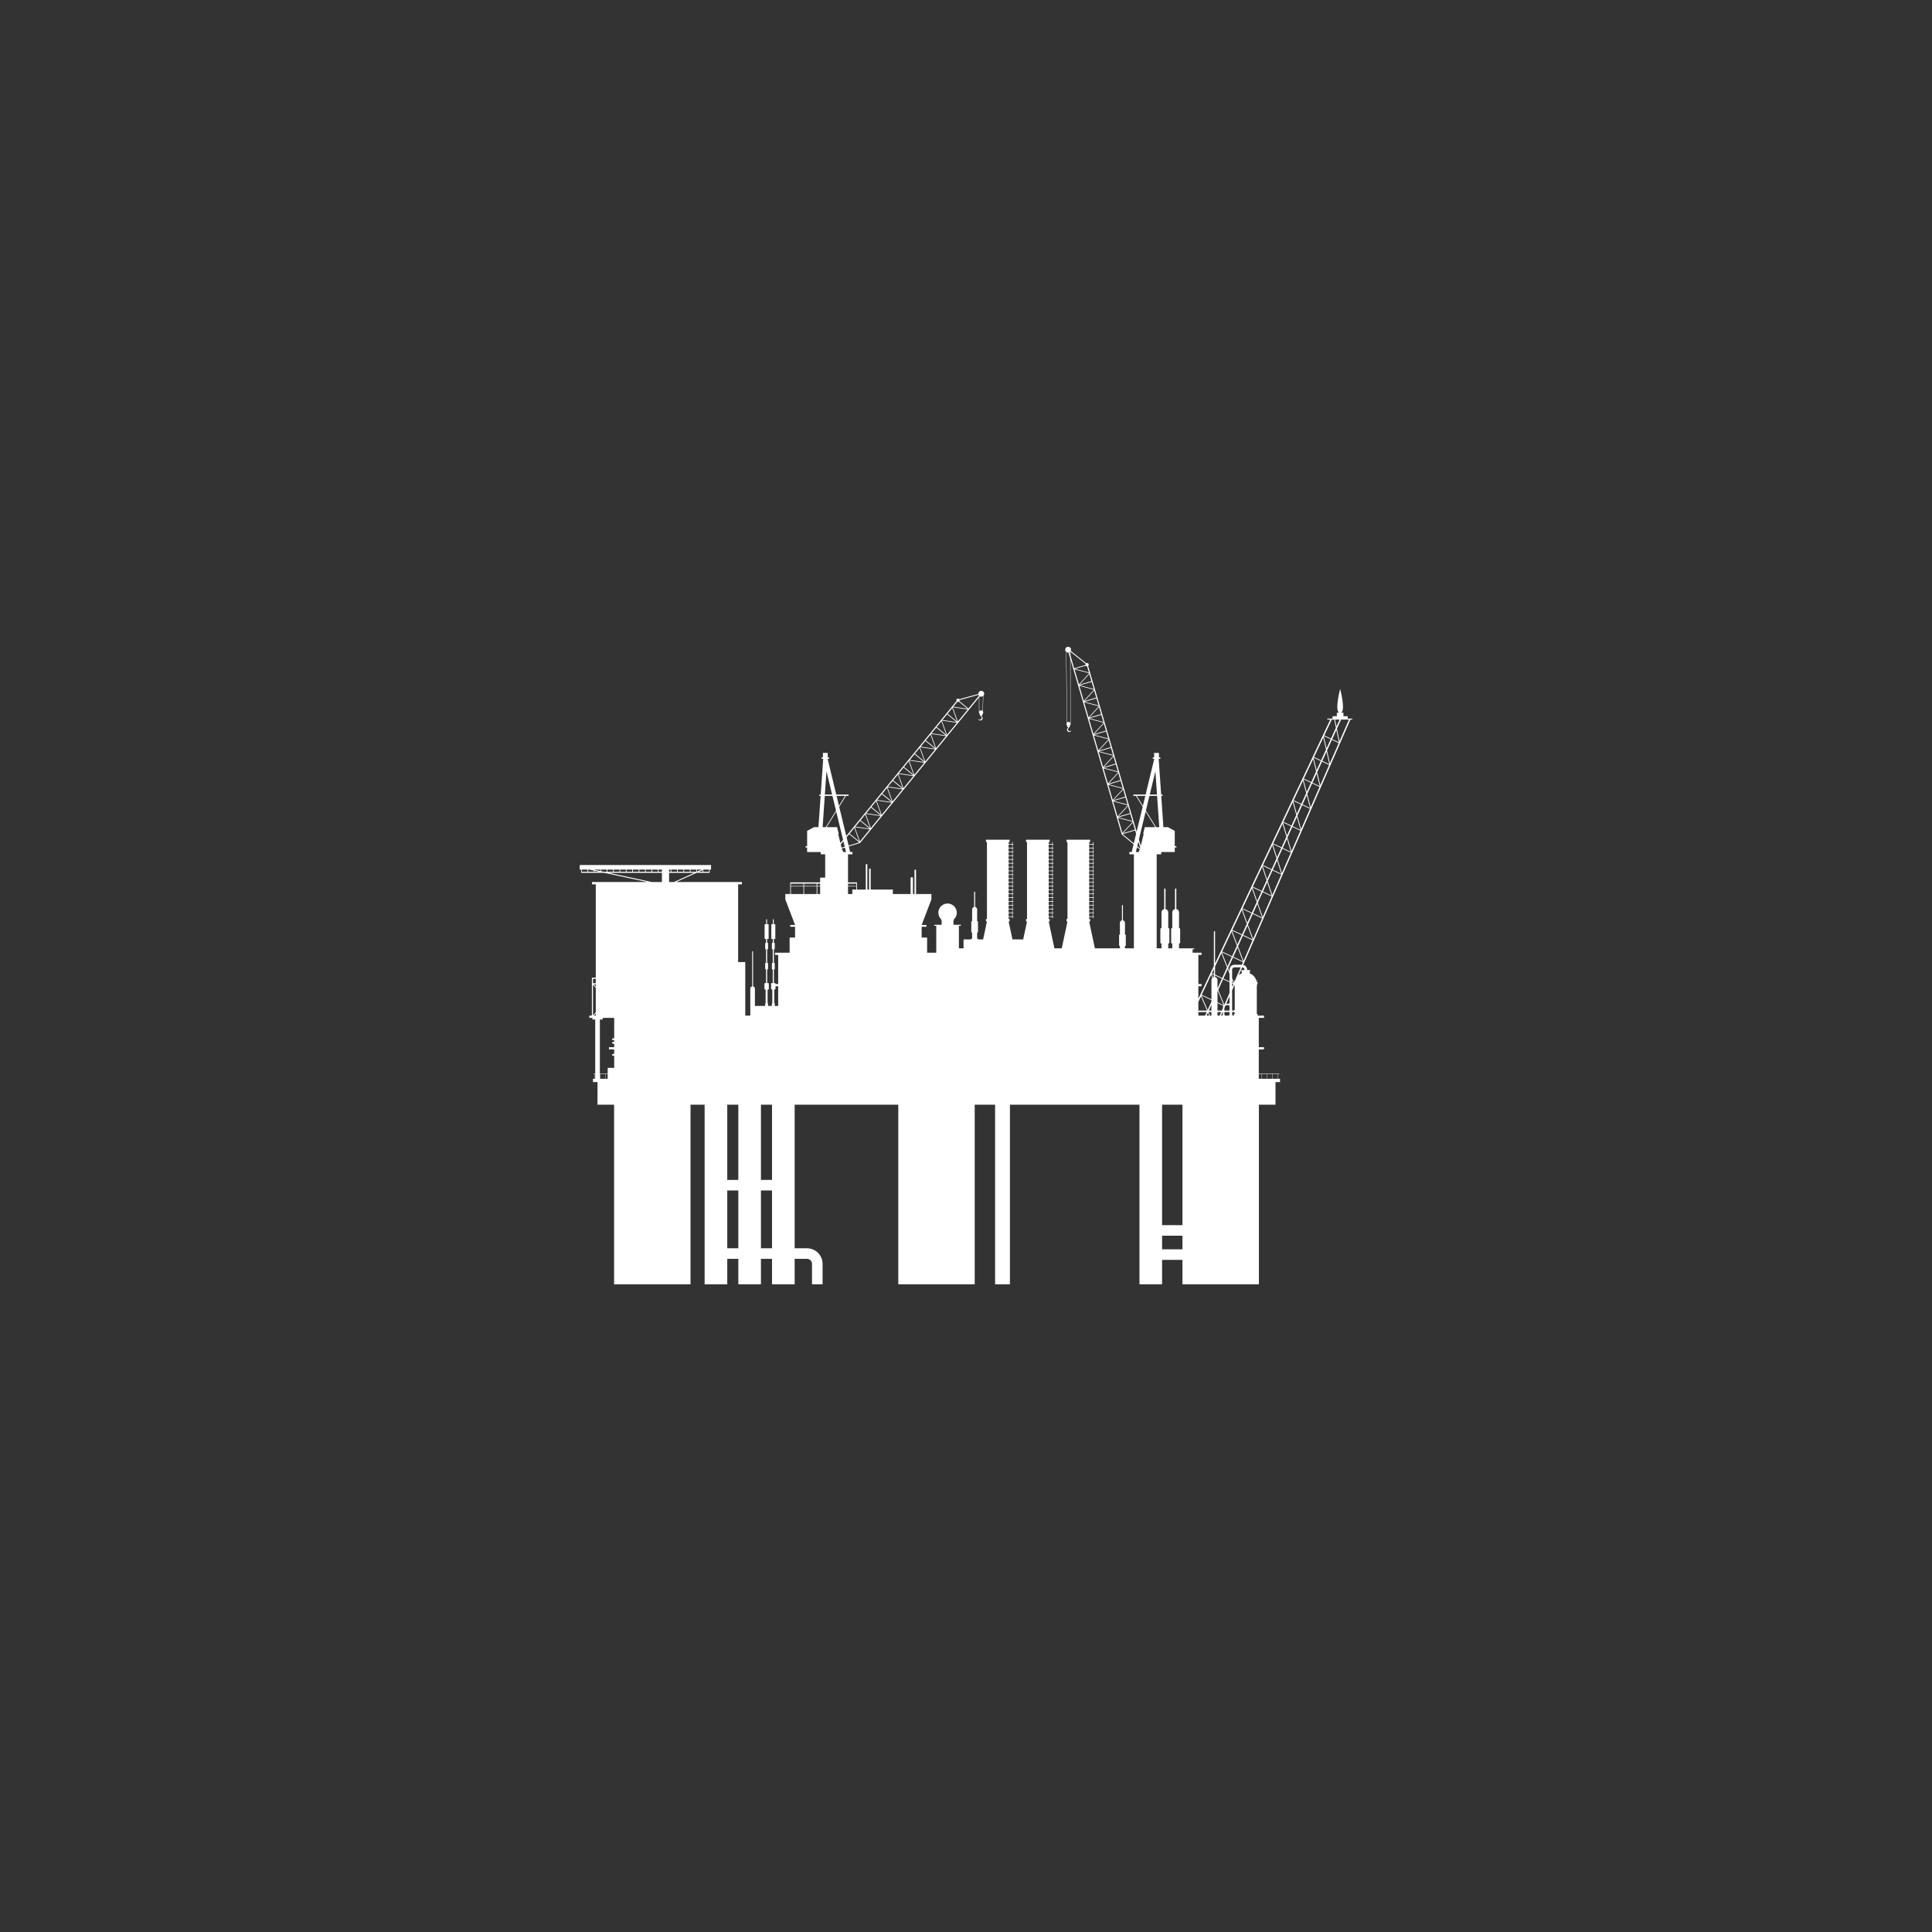 <svg xmlns="http://www.w3.org/2000/svg" xmlns:xlink="http://www.w3.org/1999/xlink" width="500" viewBox="0 0 375 375" height="500" preserveAspectRatio="xMidYMid meet"><rect x="0" y="0" width="375" height="375" fill="#333333" stroke="none"/><defs><clipPath id="3251aad595"><path d="M 112.523 125.531 L 262.477 125.531 L 262.477 249.281 L 112.523 249.281 Z M 112.523 125.531 " clip-rule="nonzero"></path></clipPath></defs><g clip-path="url(#3251aad595)"><path fill="#ffffff" d="M 259.996 143.863 L 259.5 141.453 L 260.309 139.668 L 261.832 139.668 Z M 241.109 187.762 C 241.355 187.762 241.555 187.961 241.555 188.207 L 241.555 188.293 L 240.949 188.293 L 240.949 188.508 L 241.023 188.508 L 241.023 188.926 C 240.812 189.008 240.617 189.129 240.445 189.27 L 241.105 187.762 Z M 244.004 190.359 L 244.004 190.633 L 243.914 190.633 C 243.902 190.539 243.887 190.449 243.863 190.359 Z M 239.66 191.418 L 239.66 196.035 L 239.555 196.035 L 239.555 196.148 L 239.152 196.148 L 239.152 192.23 L 239.586 191.234 L 239.586 191.277 L 239.66 191.277 Z M 239.238 197.133 L 239.238 197.004 L 239.152 197.004 L 239.152 196.438 L 239.555 196.438 L 239.555 196.523 L 239.66 196.523 L 239.66 196.812 L 239.504 196.812 L 239.504 197.133 Z M 244.812 208.457 L 244.812 209.395 L 244.332 209.395 L 244.332 208.457 Z M 248.047 209.395 L 247.023 209.395 L 247.023 208.457 L 248.047 208.457 Z M 245.891 209.395 L 244.867 209.395 L 244.867 208.457 L 245.891 208.457 Z M 245.945 209.395 L 245.945 208.457 L 246.969 208.457 L 246.969 209.395 Z M 225.559 242.488 L 225.559 239.852 L 229.512 239.852 L 229.512 242.488 Z M 229.512 214.422 L 229.512 237.801 L 225.559 237.801 L 225.559 214.422 Z M 149.848 219.434 L 149.848 229.016 L 147.699 229.016 L 147.699 214.422 L 149.848 214.422 Z M 147.699 242.293 L 147.699 231.066 L 149.848 231.066 L 149.848 242.293 Z M 141.16 242.293 L 141.16 231.066 L 143.309 231.066 L 143.309 242.293 Z M 143.309 214.422 L 143.309 229.016 L 141.16 229.016 L 141.16 214.422 Z M 115.422 208.457 L 115.531 208.457 L 115.531 209.395 L 115.422 209.395 Z M 116.434 198.719 L 116.434 197.891 L 116.977 197.891 L 116.977 197.566 L 119.215 197.566 L 119.215 201.539 L 118.984 201.539 C 118.887 201.539 118.805 201.621 118.805 201.723 C 118.805 201.82 118.887 201.902 118.984 201.902 L 119.215 201.902 L 119.215 202.227 L 118.984 202.227 C 118.887 202.227 118.805 202.309 118.805 202.406 C 118.805 202.508 118.887 202.586 118.984 202.586 L 119.215 202.586 L 119.215 203.262 L 118.203 203.262 L 118.203 203.695 L 119.215 203.695 L 119.215 204.562 L 118.984 204.562 C 118.887 204.562 118.805 204.645 118.805 204.742 C 118.805 204.844 118.887 204.922 118.984 204.922 L 119.215 204.922 L 119.215 207.273 L 117.949 207.273 L 117.949 208.375 L 116.434 208.375 Z M 115.098 189.988 L 115.641 189.988 L 115.641 190.836 L 115.098 190.836 Z M 150.523 191.953 L 150.523 191.434 L 151.043 191.434 L 151.043 195.254 L 150.379 195.254 L 150.379 194.828 C 150.379 194.777 150.34 194.738 150.293 194.723 L 150.293 192.07 L 150.406 192.07 C 150.473 192.07 150.523 192.02 150.523 191.953 Z M 153.512 172.055 L 155.949 172.055 L 155.949 173.531 L 153.512 173.531 Z M 153.512 171.516 L 155.949 171.516 L 155.949 171.965 L 153.512 171.965 Z M 159.188 171.965 L 158.641 171.965 L 158.641 171.516 L 159.188 171.516 Z M 163.574 165.043 L 163.469 165.043 L 163.387 164.703 L 164.004 164.516 L 164.211 165.379 L 163.656 165.379 Z M 160.082 154.59 L 160.09 154.484 L 161.574 154.484 L 161.59 154.547 L 162.266 157.344 L 160.293 160.547 L 159.668 160.547 Z M 160.418 149.707 L 161.512 154.223 L 160.105 154.223 Z M 162.844 156.41 L 162.402 154.578 L 162.379 154.484 L 164.031 154.484 Z M 163.641 163.023 L 163.129 163.652 L 162.691 161.867 L 162.801 161.867 L 162.477 160.547 L 160.453 160.547 L 162.312 157.531 Z M 163.191 163.91 L 163.703 163.281 L 163.965 164.348 L 163.344 164.535 Z M 164.824 161.91 L 166.766 163.496 L 166.777 163.508 L 164.715 164.125 L 164.324 162.523 Z M 189.938 134.863 C 189.953 134.902 189.98 134.934 190.004 134.969 L 190.004 135.055 L 187.98 137.527 L 186.227 136.09 C 186.266 136.023 186.281 135.957 186.266 135.879 Z M 190.086 138.082 L 190.07 135.309 L 190.195 135.156 C 190.391 135.262 190.629 135.246 190.809 135.105 L 190.691 137.973 C 190.625 137.918 190.539 137.875 190.445 137.875 C 190.289 137.871 190.16 137.957 190.086 138.082 Z M 168.789 160.84 L 166.027 160.438 L 166.938 159.324 Z M 168.883 160.727 L 167.031 159.211 L 167.938 158.098 Z M 170.902 158.254 L 168.141 157.852 L 169.047 156.742 Z M 170.996 158.137 L 169.145 156.625 L 170.051 155.512 Z M 173.016 155.668 L 170.254 155.266 L 171.16 154.156 Z M 173.109 155.555 L 171.258 154.039 L 172.164 152.93 Z M 175.125 153.082 L 172.363 152.68 L 173.273 151.57 Z M 175.219 152.969 L 173.367 151.453 L 174.277 150.344 Z M 177.238 150.5 L 174.477 150.094 L 175.387 148.984 Z M 177.332 150.383 L 175.48 148.867 L 176.387 147.758 Z M 179.352 147.914 L 176.59 147.512 L 177.5 146.398 Z M 179.445 147.797 L 177.594 146.281 L 178.5 145.172 Z M 181.465 145.328 L 178.703 144.926 L 179.609 143.812 Z M 181.559 145.211 L 179.703 143.699 L 180.613 142.586 Z M 183.578 142.742 L 180.816 142.34 L 181.723 141.227 Z M 183.672 142.625 L 181.816 141.113 L 182.727 140 Z M 185.688 140.156 L 182.926 139.754 L 183.836 138.645 Z M 185.781 140.043 L 183.93 138.527 L 184.836 137.418 Z M 186.125 136.203 L 187.801 137.57 L 185.039 137.168 L 185.82 136.215 C 185.922 136.262 186.027 136.262 186.125 136.203 Z M 184.945 137.285 L 187.836 137.707 L 185.922 140.047 L 184.93 137.301 Z M 182.832 139.867 L 185.723 140.293 L 183.809 142.633 L 182.82 139.887 Z M 180.723 142.453 L 183.609 142.875 L 181.695 145.219 L 180.707 142.473 Z M 178.609 145.039 L 181.5 145.461 L 179.586 147.805 L 178.594 145.055 Z M 176.496 147.625 L 179.387 148.047 L 177.473 150.391 L 176.484 147.645 Z M 174.383 150.211 L 177.273 150.633 L 175.359 152.977 L 174.371 150.227 Z M 172.27 152.797 L 175.16 153.219 L 173.246 155.562 L 172.258 152.812 Z M 170.16 155.383 L 173.051 155.805 L 171.137 158.145 L 170.145 155.398 Z M 168.047 157.965 L 170.938 158.391 L 169.023 160.734 L 168.035 157.984 Z M 166.773 163.309 L 164.918 161.797 L 165.824 160.684 Z M 166.91 163.316 L 165.922 160.57 L 165.934 160.555 L 168.824 160.977 Z M 166.207 171.516 L 166.207 171.965 L 164.598 171.965 L 164.598 171.516 Z M 166.207 172.66 L 165.434 172.66 L 165.434 173.531 L 164.598 173.531 L 164.598 172.055 L 166.207 172.055 Z M 196.469 163.926 L 196.469 164.543 L 195.773 164.543 L 195.773 163.926 Z M 196.469 165.285 L 195.773 165.285 L 195.773 164.664 L 196.469 164.664 Z M 196.469 166.023 L 195.773 166.023 L 195.773 165.402 L 196.469 165.402 Z M 196.469 166.762 L 195.773 166.762 L 195.773 166.145 L 196.469 166.145 Z M 196.469 167.504 L 195.773 167.504 L 195.773 166.887 L 196.469 166.887 Z M 196.469 168.242 L 195.773 168.242 L 195.773 167.625 L 196.469 167.625 Z M 196.469 168.98 L 195.773 168.98 L 195.773 168.363 L 196.469 168.363 Z M 196.469 169.723 L 195.773 169.723 L 195.773 169.102 L 196.469 169.102 Z M 196.469 170.461 L 195.773 170.461 L 195.773 169.844 L 196.469 169.844 Z M 196.469 171.199 L 195.773 171.199 L 195.773 170.582 L 196.469 170.582 Z M 196.469 171.941 L 195.773 171.941 L 195.773 171.324 L 196.469 171.324 Z M 196.469 172.68 L 195.773 172.68 L 195.773 172.062 L 196.469 172.062 Z M 196.469 173.422 L 195.773 173.422 L 195.773 172.801 L 196.469 172.801 Z M 196.469 174.16 L 195.773 174.16 L 195.773 173.543 L 196.469 173.543 Z M 196.469 174.898 L 195.773 174.898 L 195.773 174.281 L 196.469 174.281 Z M 196.469 175.641 L 195.773 175.641 L 195.773 175.02 L 196.469 175.02 Z M 196.469 176.379 L 195.773 176.379 L 195.773 175.762 L 196.469 175.762 Z M 196.469 177.121 L 195.773 177.121 L 195.773 176.5 L 196.469 176.5 Z M 196.469 177.859 L 195.773 177.859 L 195.773 177.238 L 196.469 177.238 Z M 204.246 163.926 L 204.246 164.543 L 203.551 164.543 L 203.551 163.926 Z M 204.246 165.285 L 203.551 165.285 L 203.551 164.664 L 204.246 164.664 Z M 204.246 166.023 L 203.551 166.023 L 203.551 165.402 L 204.246 165.402 Z M 204.246 166.762 L 203.551 166.762 L 203.551 166.145 L 204.246 166.145 Z M 204.246 167.504 L 203.551 167.504 L 203.551 166.887 L 204.246 166.887 Z M 204.246 168.242 L 203.551 168.242 L 203.551 167.625 L 204.246 167.625 Z M 204.246 168.98 L 203.551 168.98 L 203.551 168.363 L 204.246 168.363 Z M 204.246 169.723 L 203.551 169.723 L 203.551 169.102 L 204.246 169.102 Z M 204.246 170.461 L 203.551 170.461 L 203.551 169.844 L 204.246 169.844 Z M 204.246 171.199 L 203.551 171.199 L 203.551 170.582 L 204.246 170.582 Z M 204.246 171.941 L 203.551 171.941 L 203.551 171.324 L 204.246 171.324 Z M 204.246 172.68 L 203.551 172.68 L 203.551 172.062 L 204.246 172.062 Z M 204.246 173.422 L 203.551 173.422 L 203.551 172.801 L 204.246 172.801 Z M 204.246 174.16 L 203.551 174.16 L 203.551 173.543 L 204.246 173.543 Z M 204.246 174.898 L 203.551 174.898 L 203.551 174.281 L 204.246 174.281 Z M 204.246 175.641 L 203.551 175.641 L 203.551 175.02 L 204.246 175.02 Z M 204.246 176.379 L 203.551 176.379 L 203.551 175.762 L 204.246 175.762 Z M 204.246 177.121 L 203.551 177.121 L 203.551 176.5 L 204.246 176.5 Z M 204.246 177.859 L 203.551 177.859 L 203.551 177.238 L 204.246 177.238 Z M 212.098 163.926 L 212.098 164.543 L 211.406 164.543 L 211.406 163.926 Z M 212.098 165.285 L 211.406 165.285 L 211.406 164.664 L 212.098 164.664 Z M 212.098 166.023 L 211.406 166.023 L 211.406 165.402 L 212.098 165.402 Z M 212.098 166.762 L 211.406 166.762 L 211.406 166.145 L 212.098 166.145 Z M 212.098 167.504 L 211.406 167.504 L 211.406 166.887 L 212.098 166.887 Z M 212.098 168.242 L 211.406 168.242 L 211.406 167.625 L 212.098 167.625 Z M 212.098 168.98 L 211.406 168.98 L 211.406 168.363 L 212.098 168.363 Z M 212.098 169.723 L 211.406 169.723 L 211.406 169.102 L 212.098 169.102 Z M 212.098 170.461 L 211.406 170.461 L 211.406 169.844 L 212.098 169.844 Z M 212.098 171.199 L 211.406 171.199 L 211.406 170.582 L 212.098 170.582 Z M 212.098 171.941 L 211.406 171.941 L 211.406 171.324 L 212.098 171.324 Z M 212.098 172.68 L 211.406 172.68 L 211.406 172.062 L 212.098 172.062 Z M 212.098 173.422 L 211.406 173.422 L 211.406 172.801 L 212.098 172.801 Z M 212.098 174.16 L 211.406 174.16 L 211.406 173.543 L 212.098 173.543 Z M 212.098 174.898 L 211.406 174.898 L 211.406 174.281 L 212.098 174.281 Z M 212.098 175.641 L 211.406 175.641 L 211.406 175.02 L 212.098 175.02 Z M 212.098 176.379 L 211.406 176.379 L 211.406 175.762 L 212.098 175.762 Z M 212.098 177.121 L 211.406 177.121 L 211.406 176.5 L 212.098 176.5 Z M 212.098 177.859 L 211.406 177.859 L 211.406 177.238 L 212.098 177.238 Z M 220.699 164.43 L 221.25 164.891 L 221.215 165.043 L 221.105 165.043 L 221.023 165.379 L 220.469 165.379 Z M 220.961 163.352 L 221.324 164.59 L 221.297 164.699 L 220.746 164.242 Z M 222.367 157.531 L 224.23 160.547 L 222.203 160.547 L 221.883 161.867 L 221.988 161.867 L 221.93 162.113 L 221.426 164.176 L 221.062 162.934 Z M 220.648 154.484 L 222.301 154.484 L 222.289 154.539 L 221.836 156.41 Z M 224.262 149.707 L 224.574 154.223 L 223.168 154.223 Z M 224.391 160.547 L 222.414 157.344 L 223.047 154.719 L 223.051 154.719 L 223.105 154.484 L 224.594 154.484 L 224.609 154.719 L 225.012 160.547 Z M 233.105 193.402 L 234.281 196.148 L 232.602 196.148 L 232.602 194.465 Z M 235.613 189.066 L 235.238 188.891 L 235.613 188.094 Z M 237.062 185.023 L 238.16 187.773 L 237.227 189.828 L 235.844 189.176 L 235.844 187.605 Z M 242.004 179.32 L 241.066 181.379 L 239.203 180.5 L 241.023 176.648 Z M 243.926 175.09 L 242.984 177.156 L 241.184 176.305 L 243.004 172.457 Z M 245.844 170.863 L 244.906 172.93 L 243.168 172.109 L 244.98 168.27 Z M 247.766 166.633 L 246.824 168.707 L 245.152 167.914 L 246.961 164.086 Z M 249.688 162.402 L 248.746 164.48 L 247.133 163.719 L 248.938 159.898 Z M 251.609 158.176 L 250.664 160.258 L 249.113 159.527 L 250.918 155.711 Z M 253.531 153.945 L 252.582 156.031 L 251.098 155.332 L 252.895 151.523 Z M 255.453 149.715 L 254.504 151.809 L 253.078 151.137 L 254.875 147.34 Z M 257.375 145.484 L 256.422 147.582 L 255.062 146.941 L 256.852 143.156 Z M 258.578 143.473 L 259.391 141.691 L 259.887 144.09 Z M 256.984 142.875 L 258.285 143.488 L 257.484 145.25 L 256.957 142.93 Z M 257.578 145.676 L 258.52 143.602 L 259.84 144.227 L 258.133 148.133 Z M 256.66 147.695 L 257.473 145.91 L 258.023 148.34 Z M 255 147.07 L 256.363 147.715 L 255.559 149.488 L 254.977 147.121 Z M 255.66 149.898 L 256.602 147.828 L 257.98 148.48 L 256.27 152.398 Z M 254.742 151.922 L 255.555 150.129 L 256.156 152.59 Z M 253.02 151.266 L 254.445 151.938 L 253.633 153.723 L 252.996 151.309 Z M 253.738 154.125 L 254.684 152.051 L 256.121 152.734 L 254.406 156.66 Z M 252.82 156.145 L 253.637 154.348 L 254.293 156.84 Z M 251.035 155.461 L 252.523 156.164 L 251.711 157.957 L 251.02 155.5 Z M 251.82 158.348 L 252.762 156.277 L 254.266 156.984 L 252.543 160.926 Z M 250.902 160.371 L 251.723 158.566 L 252.43 161.09 Z M 249.055 159.656 L 250.605 160.391 L 249.785 162.191 L 249.039 159.688 Z M 249.898 162.574 L 250.844 160.5 L 252.406 161.238 L 250.68 165.188 Z M 248.98 164.594 L 249.801 162.789 L 250.566 165.344 Z M 247.07 163.852 L 248.684 164.613 L 247.863 166.422 L 247.059 163.879 Z M 247.98 166.797 L 248.922 164.723 L 250.547 165.492 L 248.82 169.449 Z M 247.062 168.82 L 247.887 167.008 L 248.703 169.594 Z M 245.09 168.043 L 246.766 168.836 L 245.938 170.656 L 245.078 168.07 Z M 246.059 171.02 L 247.004 168.949 L 248.691 169.746 L 246.957 173.711 Z M 245.145 173.043 L 245.965 171.227 L 246.84 173.848 Z M 243.105 172.238 L 244.844 173.062 L 244.016 174.887 L 243.098 172.262 Z M 244.141 175.246 L 245.082 173.176 L 246.832 174 L 245.094 177.973 Z M 243.223 177.266 L 244.051 175.449 L 244.977 178.098 Z M 241.125 176.434 L 242.926 177.285 L 242.094 179.121 L 241.113 176.453 Z M 242.223 179.469 L 243.164 177.398 L 244.973 178.254 L 243.234 182.234 Z M 241.301 181.492 L 242.133 179.668 L 243.113 182.348 Z M 240.301 183.695 L 241.242 181.621 L 243.113 182.508 L 241.371 186.496 Z M 237.16 184.824 L 239.086 185.734 L 238.246 187.582 L 237.152 184.836 Z M 240.211 183.891 L 241.25 186.598 L 239.383 185.715 Z M 240.082 183.547 L 239.145 185.605 L 237.219 184.695 L 239.043 180.836 Z M 239.141 180.629 L 241.008 181.512 L 240.168 183.352 L 239.133 180.645 Z M 239.598 187.258 C 239.074 187.258 238.648 187.684 238.648 188.207 L 238.648 188.586 L 238.383 187.918 L 239.324 185.848 L 241.258 186.762 L 241.039 187.258 Z M 239.707 190.305 L 239.504 190.305 L 239.504 190.359 L 239.566 190.359 L 239.566 190.625 L 239.562 190.633 L 239.504 190.633 L 239.504 190.738 L 239.152 189.852 L 239.152 188.207 C 239.152 187.961 239.352 187.762 239.598 187.762 L 240.82 187.762 Z M 239.602 190.359 L 239.684 190.359 L 239.602 190.547 Z M 239.152 190.898 L 239.398 191.016 L 239.152 191.578 Z M 239.152 190.266 L 239.383 190.848 L 239.152 190.738 Z M 238.648 190.5 L 237.461 189.941 L 238.293 188.113 L 238.648 189 Z M 237.684 194.934 C 237.668 194.945 237.648 194.957 237.633 194.973 L 236.461 192.145 L 237.402 190.07 L 238.648 190.66 L 238.648 192.73 Z M 238.648 194.707 L 238.559 194.707 L 238.559 194.816 L 238.047 194.816 C 238.039 194.816 238.031 194.82 238.02 194.82 L 238.648 193.383 Z M 237.652 196.148 L 237.652 195.664 L 237.863 195.184 C 237.922 195.148 237.977 195.105 238.047 195.105 L 238.559 195.105 L 238.559 195.195 L 238.648 195.195 L 238.648 196.148 Z M 237.312 196.438 L 237.363 196.438 L 237.363 197.004 L 237.27 197.004 L 237.27 197.133 L 237.008 197.133 Z M 236.316 197.133 L 236.316 196.438 L 237.027 196.438 L 236.727 197.133 Z M 233.906 197.133 L 232.602 197.133 L 232.602 196.438 L 234.223 196.438 Z M 235.324 189.793 C 235.215 189.898 235.141 190.051 235.141 190.215 L 235.141 193.977 L 233.254 193.086 L 235.086 189.211 Z M 235.613 189.652 C 235.559 189.664 235.504 189.68 235.453 189.707 L 235.172 189.027 L 235.176 189.02 L 235.613 189.227 Z M 236.316 191.789 L 236.316 190.215 C 236.316 189.934 236.109 189.707 235.844 189.652 L 235.844 189.336 L 237.168 189.961 L 236.324 191.812 Z M 237.512 195.094 L 236.316 194.531 L 236.316 192.465 L 236.375 192.332 L 237.516 195.09 C 237.516 195.09 237.512 195.094 237.512 195.094 Z M 236.316 194.688 L 237.43 195.215 C 237.391 195.305 237.363 195.398 237.363 195.5 L 237.363 195.672 L 237.156 196.148 L 236.316 196.148 Z M 234.641 196.148 L 235.141 195.047 L 235.141 196.148 Z M 234.871 197.133 L 234.574 196.438 L 235.141 196.438 L 235.141 197.133 Z M 234.195 197.133 L 234.457 196.555 L 234.703 197.133 Z M 233.191 193.215 L 235.141 194.133 L 235.141 194.414 L 234.402 196.043 L 233.191 193.219 Z M 158.641 172.055 L 159.188 172.055 L 159.188 173.531 L 158.641 173.531 Z M 156.074 171.965 L 156.074 171.516 L 158.512 171.516 L 158.512 171.965 Z M 158.512 172.055 L 158.512 173.531 L 156.074 173.531 L 156.074 172.055 Z M 115.281 197.133 L 115.641 196.73 L 115.641 197.133 Z M 115.641 191.738 L 115.641 196.488 L 115.098 197.09 L 115.098 191.137 Z M 115.641 191.496 L 115.258 191.07 L 115.641 191.07 Z M 117.578 208.457 L 117.949 208.457 L 117.949 209.395 L 117.578 209.395 Z M 116.5 208.457 L 117.527 208.457 L 117.527 209.395 L 116.5 209.395 Z M 116.434 209.395 L 116.434 208.457 L 116.449 208.457 L 116.449 209.395 Z M 238.555 197.004 L 238.555 197.133 L 237.758 197.133 L 237.758 197.004 L 237.652 197.004 L 237.652 196.438 L 238.648 196.438 L 238.648 197.004 Z M 258.969 139.668 L 259.297 141.254 L 258.344 143.359 L 257.047 142.746 L 258.5 139.668 Z M 260.02 139.668 L 259.41 141.016 L 259.129 139.668 Z M 118.164 169.414 L 128.48 169.414 L 128.48 171.203 L 126.535 171.203 Z M 112.926 168.957 L 112.926 168.793 L 114.031 168.793 L 114.031 169.199 L 112.926 169.199 Z M 137.613 168.957 L 137.613 169.199 L 136.508 169.199 L 136.508 168.828 L 136.586 168.793 L 137.613 168.793 Z M 136.371 168.891 L 136.371 169.199 L 135.691 169.199 Z M 130.168 168.957 L 130.168 169.199 L 129.867 169.199 L 129.867 168.793 L 130.168 168.793 Z M 131.406 168.957 L 131.406 169.199 L 130.301 169.199 L 130.301 168.793 L 131.406 168.793 Z M 132.648 168.957 L 132.648 169.199 L 131.543 169.199 L 131.543 168.793 L 132.648 168.793 Z M 133.891 168.957 L 133.891 169.199 L 132.781 169.199 L 132.781 168.793 L 133.891 168.793 Z M 135.133 168.957 L 135.133 169.199 L 134.023 169.199 L 134.023 168.793 L 135.133 168.793 Z M 135.266 168.793 L 136.145 168.793 L 135.266 169.191 Z M 127.82 168.957 L 127.82 168.793 L 128.48 168.793 L 128.48 169.199 L 127.82 169.199 Z M 126.578 168.957 L 126.578 168.793 L 127.684 168.793 L 127.684 169.199 L 126.578 169.199 Z M 125.336 168.957 L 125.336 168.793 L 126.441 168.793 L 126.441 169.199 L 125.336 169.199 Z M 124.094 168.957 L 124.094 168.793 L 125.203 168.793 L 125.203 169.199 L 124.094 169.199 Z M 122.855 168.957 L 122.855 168.793 L 123.961 168.793 L 123.961 169.199 L 122.855 169.199 Z M 121.613 168.957 L 121.613 168.793 L 122.719 168.793 L 122.719 169.199 L 121.613 169.199 Z M 120.371 168.957 L 120.371 168.793 L 121.48 168.793 L 121.48 169.199 L 120.371 169.199 Z M 119.133 168.957 L 119.133 168.793 L 120.238 168.793 L 120.238 169.199 L 119.133 169.199 Z M 117.891 168.957 L 117.891 168.793 L 118.996 168.793 L 118.996 169.199 L 117.891 169.199 Z M 116.648 169.09 L 116.648 168.793 L 117.754 168.793 L 117.754 169.199 L 117.152 169.199 Z M 115.406 169.012 L 116.281 169.199 L 115.406 169.199 Z M 115.273 168.797 L 115.262 168.793 L 115.273 168.793 Z M 116.516 169.062 L 115.406 168.824 L 115.406 168.793 L 116.516 168.793 Z M 114.168 168.793 L 114.391 168.793 L 115.273 168.984 L 115.273 169.199 L 114.168 169.199 Z M 130.812 171.203 L 129.867 171.203 L 129.867 169.414 L 134.773 169.414 Z M 217.988 161.715 L 219.883 159.668 L 220.285 161.043 Z M 217.008 158.766 L 219.832 159.504 L 219.84 159.523 L 217.859 161.668 Z M 207.793 126.535 L 210.723 128.855 C 210.68 128.922 210.672 128.988 210.68 129.07 L 208.5 129.707 L 207.797 127.293 Z M 207.738 140.316 C 207.664 140.195 207.531 140.109 207.379 140.113 C 207.289 140.117 207.211 140.156 207.145 140.207 L 206.969 126.535 C 207.086 126.633 207.234 126.676 207.387 126.66 L 207.73 127.836 Z M 207.73 126.496 L 207.73 127.074 L 207.594 126.598 C 207.645 126.57 207.691 126.535 207.73 126.496 Z M 219.391 157.984 L 219.793 159.359 L 217.094 158.656 Z M 218.945 156.465 L 219.348 157.84 L 217.051 158.512 Z M 218.895 156.301 L 218.902 156.32 L 216.918 158.465 L 216.07 155.562 Z M 218.453 154.777 L 218.855 156.156 L 216.156 155.453 Z M 216.113 155.309 L 218.008 153.258 L 218.41 154.637 Z M 217.957 153.094 L 217.965 153.117 L 215.984 155.262 L 215.133 152.355 Z M 217.512 151.574 L 217.918 152.953 L 215.215 152.246 Z M 215.176 152.102 L 217.066 150.055 L 217.473 151.43 Z M 217.02 149.891 L 217.027 149.91 L 215.043 152.055 L 214.195 149.152 Z M 216.574 148.371 L 216.977 149.746 L 214.277 149.043 Z M 214.238 148.898 L 216.133 146.852 L 216.535 148.227 Z M 216.082 146.688 L 216.09 146.707 L 214.105 148.852 L 213.258 145.949 Z M 215.637 145.168 L 216.039 146.543 L 213.34 145.84 Z M 213.301 145.695 L 215.191 143.648 L 215.598 145.023 Z M 215.145 143.48 L 215.152 143.504 L 213.168 145.648 L 212.32 142.746 Z M 214.699 141.961 L 215.102 143.34 L 212.402 142.633 Z M 212.359 142.492 L 214.254 140.441 L 214.656 141.82 Z M 214.207 140.277 L 214.215 140.301 L 212.23 142.445 L 211.379 139.539 Z M 213.762 138.758 L 214.164 140.137 L 211.465 139.43 Z M 211.422 139.285 L 213.316 137.238 L 213.719 138.613 Z M 213.27 137.074 L 213.277 137.094 L 211.293 139.238 L 210.441 136.336 Z M 212.824 135.555 L 213.227 136.93 L 210.527 136.227 Z M 210.484 136.082 L 212.379 134.035 L 212.781 135.41 Z M 212.332 133.871 L 212.336 133.891 L 210.355 136.035 L 209.504 133.133 Z M 211.887 132.352 L 212.289 133.727 L 209.59 133.023 Z M 209.547 132.879 L 211.441 130.828 L 211.844 132.207 Z M 211.395 130.664 L 211.398 130.688 L 209.418 132.832 L 208.566 129.93 Z M 210.727 129.211 C 210.793 129.305 210.895 129.344 211.004 129.34 L 211.352 130.523 L 208.652 129.816 Z M 262.477 139.668 L 262.477 139.48 L 261.602 139.48 L 261.602 139.023 L 260.766 139.023 L 260.766 138.336 L 260.336 138.336 C 261.203 137.793 260.121 133.723 260.121 133.723 C 260.121 133.723 259.043 137.793 259.906 138.336 L 259.48 138.336 L 259.48 139.023 L 258.641 139.023 L 258.641 139.48 L 257.633 139.48 L 257.633 139.668 L 258.211 139.668 L 256.762 142.734 L 256.754 142.734 L 256.758 142.742 L 254.777 146.93 L 254.773 146.93 L 254.773 146.938 L 252.797 151.125 L 252.789 151.125 L 252.793 151.133 L 250.812 155.32 L 250.809 155.32 L 250.809 155.328 L 248.828 159.516 L 248.824 159.52 L 248.828 159.523 L 246.848 163.715 L 246.844 163.715 L 246.844 163.719 L 244.863 167.91 L 242.879 172.105 L 240.898 176.301 L 235.844 186.992 L 235.844 180.844 C 235.844 180.781 235.793 180.73 235.73 180.73 C 235.664 180.73 235.613 180.781 235.613 180.844 L 235.613 187.48 L 232.602 193.852 L 232.602 191.434 L 233.219 191.434 L 233.219 191 L 232.602 191 L 232.602 185.355 L 233.219 185.355 L 233.219 184.922 L 231.484 184.922 L 231.484 184.238 L 231.812 184.238 L 231.812 184.066 L 228.852 184.066 L 228.852 183.137 L 228.879 183.137 C 228.984 183.137 229.066 183.051 229.066 182.949 L 229.066 180.328 C 229.066 180.223 228.984 180.137 228.879 180.137 L 228.852 180.137 L 228.852 177.082 C 228.852 176.766 228.625 176.516 228.324 176.453 L 228.324 172.574 C 228.324 172.504 228.266 172.445 228.195 172.445 C 228.125 172.445 228.066 172.504 228.066 172.574 L 228.066 176.453 C 227.766 176.516 227.539 176.766 227.539 177.082 L 227.539 180.137 L 227.512 180.137 C 227.406 180.137 227.32 180.223 227.32 180.328 L 227.32 182.949 C 227.32 183.051 227.406 183.137 227.512 183.137 L 227.539 183.137 L 227.539 184.066 L 226.758 184.066 L 226.758 183.137 L 226.785 183.137 C 226.891 183.137 226.973 183.051 226.973 182.949 L 226.973 180.328 C 226.973 180.223 226.891 180.137 226.785 180.137 L 226.758 180.137 L 226.758 177.082 C 226.758 176.766 226.527 176.516 226.23 176.453 L 226.23 172.574 C 226.23 172.504 226.172 172.445 226.102 172.445 C 226.031 172.445 225.973 172.504 225.973 172.574 L 225.973 176.453 C 225.672 176.516 225.445 176.766 225.445 177.082 L 225.445 180.137 L 225.418 180.137 C 225.312 180.137 225.227 180.223 225.227 180.328 L 225.227 182.949 C 225.227 183.051 225.312 183.137 225.418 183.137 L 225.445 183.137 L 225.445 184.066 L 224.512 184.066 L 224.512 165.82 L 225.387 165.82 L 225.387 165.379 L 228.02 165.379 L 228.02 164.504 L 228.332 164.504 L 228.332 164.242 L 228.02 164.242 L 228.02 161.273 L 226.684 160.547 L 225.816 160.547 L 225.398 154.484 L 225.652 154.484 L 225.652 154.223 L 225.379 154.223 L 224.898 147.281 L 225.223 147.281 L 225.223 147.02 L 224.953 147.02 L 224.953 146.141 L 224.016 146.141 L 224.016 147.02 L 223.746 147.02 L 223.746 147.281 L 224.043 147.281 L 223.984 147.52 L 222.363 154.223 L 219.977 154.223 L 219.977 154.484 L 220.488 154.484 L 221.789 156.598 L 220.621 161.43 L 211.203 129.258 C 211.305 129.16 211.359 129.02 211.297 128.887 C 211.215 128.715 211.016 128.645 210.848 128.723 C 210.844 128.723 210.844 128.727 210.84 128.73 L 207.832 126.344 C 207.906 126.195 207.918 126.02 207.844 125.859 C 207.711 125.574 207.371 125.449 207.086 125.582 C 206.805 125.719 206.68 126.055 206.812 126.34 C 206.836 126.391 206.871 126.426 206.906 126.465 L 207.078 140.258 C 207.012 140.336 206.973 140.43 206.977 140.539 C 206.98 140.668 207.047 140.777 207.141 140.848 L 207.145 141.074 L 207.316 141.07 L 207.172 141.074 L 207.176 141.133 L 207.32 141.129 L 207.324 141.266 C 207.184 141.344 207.094 141.492 207.102 141.664 C 207.109 141.906 207.324 142.102 207.566 142.086 C 207.734 142.074 207.875 141.973 207.941 141.828 C 207.949 141.805 207.922 141.789 207.906 141.805 C 207.867 141.848 207.82 141.879 207.773 141.898 C 207.406 142.051 207.125 141.559 207.43 141.309 L 207.488 141.262 L 207.484 141.125 L 207.633 141.121 L 207.633 141.062 L 207.66 141.059 L 207.652 140.836 C 207.746 140.758 207.805 140.648 207.801 140.516 L 207.797 128.055 L 217.719 161.949 L 217.91 161.895 L 220.328 161.188 L 220.52 161.844 L 220.074 163.688 L 217.91 161.895 L 217.719 161.949 L 220.027 163.875 L 219.664 165.379 L 219.215 165.379 L 219.215 165.82 L 220.086 165.82 L 220.086 184.066 L 218.355 184.066 L 218.355 183.621 L 218.375 183.621 C 218.453 183.621 218.516 183.559 218.516 183.48 L 218.516 181.527 C 218.516 181.449 218.453 181.387 218.375 181.387 L 218.355 181.387 L 218.355 179.113 C 218.355 178.875 218.184 178.688 217.961 178.641 L 217.961 175.754 C 217.961 175.699 217.918 175.656 217.867 175.656 C 217.812 175.656 217.77 175.699 217.77 175.754 L 217.77 178.641 C 217.547 178.688 217.375 178.875 217.375 179.113 L 217.375 181.387 L 217.359 181.387 C 217.281 181.387 217.215 181.449 217.215 181.527 L 217.215 183.48 C 217.215 183.559 217.281 183.621 217.359 183.621 L 217.375 183.621 L 217.375 184.066 L 212.516 184.066 L 211.406 178.863 L 211.594 178.863 L 211.594 178.379 L 211.406 178.379 L 211.406 177.98 L 212.098 177.98 L 212.098 178.242 L 212.184 178.242 L 212.184 177.98 L 212.332 177.98 L 212.332 177.859 L 212.184 177.859 L 212.184 177.238 L 212.332 177.238 L 212.332 177.121 L 212.184 177.121 L 212.184 176.5 L 212.332 176.5 L 212.332 176.379 L 212.184 176.379 L 212.184 175.762 L 212.332 175.762 L 212.332 175.641 L 212.184 175.641 L 212.184 175.02 L 212.332 175.02 L 212.332 174.898 L 212.184 174.898 L 212.184 174.281 L 212.332 174.281 L 212.332 174.16 L 212.184 174.16 L 212.184 173.543 L 212.332 173.543 L 212.332 173.422 L 212.184 173.422 L 212.184 172.801 L 212.332 172.801 L 212.332 172.68 L 212.184 172.68 L 212.184 172.062 L 212.332 172.062 L 212.332 171.941 L 212.184 171.941 L 212.184 171.324 L 212.332 171.324 L 212.332 171.199 L 212.184 171.199 L 212.184 170.582 L 212.332 170.582 L 212.332 170.461 L 212.184 170.461 L 212.184 169.844 L 212.332 169.844 L 212.332 169.723 L 212.184 169.723 L 212.184 169.102 L 212.332 169.102 L 212.332 168.98 L 212.184 168.98 L 212.184 168.363 L 212.332 168.363 L 212.332 168.242 L 212.184 168.242 L 212.184 167.625 L 212.332 167.625 L 212.332 167.504 L 212.184 167.504 L 212.184 166.887 L 212.332 166.887 L 212.332 166.762 L 212.184 166.762 L 212.184 166.145 L 212.332 166.145 L 212.332 166.023 L 212.184 166.023 L 212.184 165.402 L 212.332 165.402 L 212.332 165.285 L 212.184 165.285 L 212.184 164.664 L 212.332 164.664 L 212.332 164.543 L 212.184 164.543 L 212.184 163.926 L 212.332 163.926 L 212.332 163.805 L 212.184 163.805 L 212.184 163.414 L 212.098 163.414 L 212.098 163.805 L 211.406 163.805 L 211.406 163.453 L 211.594 163.453 L 211.594 162.992 L 207.008 162.992 L 207.008 163.453 L 207.195 163.453 L 207.195 178.379 L 207.008 178.379 L 207.008 178.863 L 207.195 178.863 L 206.086 184.066 L 204.66 184.066 L 203.555 178.863 L 203.738 178.863 L 203.738 178.379 L 203.551 178.379 L 203.551 177.98 L 204.246 177.98 L 204.246 178.242 L 204.328 178.242 L 204.328 177.98 L 204.477 177.98 L 204.477 177.859 L 204.328 177.859 L 204.328 177.238 L 204.477 177.238 L 204.477 177.121 L 204.328 177.121 L 204.328 176.5 L 204.477 176.5 L 204.477 176.379 L 204.328 176.379 L 204.328 175.762 L 204.477 175.762 L 204.477 175.641 L 204.328 175.641 L 204.328 175.02 L 204.477 175.02 L 204.477 174.898 L 204.328 174.898 L 204.328 174.281 L 204.477 174.281 L 204.477 174.16 L 204.328 174.16 L 204.328 173.543 L 204.477 173.543 L 204.477 173.422 L 204.328 173.422 L 204.328 172.801 L 204.477 172.801 L 204.477 172.68 L 204.328 172.68 L 204.328 172.062 L 204.477 172.062 L 204.477 171.941 L 204.328 171.941 L 204.328 171.324 L 204.477 171.324 L 204.477 171.199 L 204.328 171.199 L 204.328 170.582 L 204.477 170.582 L 204.477 170.461 L 204.328 170.461 L 204.328 169.844 L 204.477 169.844 L 204.477 169.723 L 204.328 169.723 L 204.328 169.102 L 204.477 169.102 L 204.477 168.98 L 204.328 168.98 L 204.328 168.363 L 204.477 168.363 L 204.477 168.242 L 204.328 168.242 L 204.328 167.625 L 204.477 167.625 L 204.477 167.504 L 204.328 167.504 L 204.328 166.887 L 204.477 166.887 L 204.477 166.762 L 204.328 166.762 L 204.328 166.145 L 204.477 166.145 L 204.477 166.023 L 204.328 166.023 L 204.328 165.402 L 204.477 165.402 L 204.477 165.285 L 204.328 165.285 L 204.328 164.664 L 204.477 164.664 L 204.477 164.543 L 204.328 164.543 L 204.328 163.926 L 204.477 163.926 L 204.477 163.805 L 204.328 163.805 L 204.328 163.414 L 204.246 163.414 L 204.246 163.805 L 203.551 163.805 L 203.551 163.453 L 203.738 163.453 L 203.738 162.992 L 199.156 162.992 L 199.156 163.453 L 199.344 163.453 L 199.344 178.379 L 199.156 178.379 L 199.156 178.863 L 199.344 178.863 L 198.602 182.336 L 196.516 182.336 L 195.773 178.863 L 195.961 178.863 L 195.961 178.379 L 195.773 178.379 L 195.773 177.98 L 196.469 177.98 L 196.469 178.242 L 196.551 178.242 L 196.551 177.98 L 196.699 177.98 L 196.699 177.859 L 196.551 177.859 L 196.551 177.238 L 196.699 177.238 L 196.699 177.121 L 196.551 177.121 L 196.551 176.5 L 196.699 176.5 L 196.699 176.379 L 196.551 176.379 L 196.551 175.762 L 196.699 175.762 L 196.699 175.641 L 196.551 175.641 L 196.551 175.02 L 196.699 175.02 L 196.699 174.898 L 196.551 174.898 L 196.551 174.281 L 196.699 174.281 L 196.699 174.16 L 196.551 174.16 L 196.551 173.543 L 196.699 173.543 L 196.699 173.422 L 196.551 173.422 L 196.551 172.801 L 196.699 172.801 L 196.699 172.68 L 196.551 172.68 L 196.551 172.062 L 196.699 172.062 L 196.699 171.941 L 196.551 171.941 L 196.551 171.324 L 196.699 171.324 L 196.699 171.199 L 196.551 171.199 L 196.551 170.582 L 196.699 170.582 L 196.699 170.461 L 196.551 170.461 L 196.551 169.844 L 196.699 169.844 L 196.699 169.723 L 196.551 169.723 L 196.551 169.102 L 196.699 169.102 L 196.699 168.98 L 196.551 168.98 L 196.551 168.363 L 196.699 168.363 L 196.699 168.242 L 196.551 168.242 L 196.551 167.625 L 196.699 167.625 L 196.699 167.504 L 196.551 167.504 L 196.551 166.887 L 196.699 166.887 L 196.699 166.762 L 196.551 166.762 L 196.551 166.145 L 196.699 166.145 L 196.699 166.023 L 196.551 166.023 L 196.551 165.402 L 196.699 165.402 L 196.699 165.285 L 196.551 165.285 L 196.551 164.664 L 196.699 164.664 L 196.699 164.543 L 196.551 164.543 L 196.551 163.926 L 196.699 163.926 L 196.699 163.805 L 196.551 163.805 L 196.551 163.414 L 196.469 163.414 L 196.469 163.805 L 195.773 163.805 L 195.773 163.453 L 195.961 163.453 L 195.961 162.992 L 191.375 162.992 L 191.375 163.453 L 191.566 163.453 L 191.566 178.379 L 191.375 178.379 L 191.375 178.863 L 191.562 178.863 L 190.824 182.336 L 189.922 182.336 C 189.883 182.258 189.816 182.195 189.723 182.195 L 189.664 182.195 L 189.664 181.023 L 189.684 181.023 C 189.762 181.023 189.824 180.961 189.824 180.879 L 189.824 178.93 C 189.824 178.852 189.762 178.789 189.684 178.789 L 189.664 178.789 L 189.664 176.512 C 189.664 176.277 189.496 176.09 189.273 176.043 L 189.273 173.156 C 189.273 173.102 189.227 173.059 189.176 173.059 C 189.121 173.059 189.078 173.102 189.078 173.156 L 189.078 176.043 C 188.855 176.09 188.688 176.277 188.688 176.512 L 188.688 178.789 L 188.668 178.789 C 188.59 178.789 188.527 178.852 188.527 178.93 L 188.527 180.879 C 188.527 180.961 188.59 181.023 188.668 181.023 L 188.688 181.023 L 188.688 182.195 L 188.629 182.195 C 188.535 182.195 188.469 182.258 188.43 182.336 L 187.023 182.336 L 187.023 184.066 L 186.121 184.066 L 186.121 179.699 L 186.508 179.699 L 186.508 179.496 L 185.066 179.496 L 185.066 178.613 L 185.18 178.613 L 185.18 178.5 L 185.098 178.5 C 185.473 178.172 185.715 177.695 185.715 177.16 C 185.715 176.172 184.91 175.371 183.922 175.371 C 182.934 175.371 182.133 176.172 182.133 177.16 C 182.133 177.695 182.375 178.172 182.746 178.5 L 182.664 178.5 L 182.664 178.613 L 182.777 178.613 L 182.777 179.496 L 181.34 179.496 L 181.34 179.699 L 181.727 179.699 L 181.727 184.922 L 179.953 184.922 L 179.953 181.977 L 178.891 181.977 L 178.891 179.883 L 179.832 179.883 L 179.832 179.543 L 178.891 179.543 L 180.785 174.574 L 180.785 173.531 L 177.805 173.531 L 177.805 168.945 C 177.805 168.859 177.738 168.789 177.652 168.789 C 177.566 168.789 177.5 168.859 177.5 168.945 L 177.5 173.531 L 177.203 173.531 L 177.203 170.48 C 177.203 170.355 177.102 170.25 176.977 170.25 C 176.852 170.25 176.746 170.355 176.746 170.48 L 176.746 173.531 L 173.301 173.531 L 173.301 172.66 L 169 172.66 L 169 168.727 C 169 168.641 168.934 168.574 168.848 168.574 C 168.762 168.574 168.691 168.641 168.691 168.727 L 168.691 172.66 L 168.352 172.66 L 168.352 167.859 C 168.352 167.777 168.281 167.707 168.195 167.707 C 168.113 167.707 168.043 167.777 168.043 167.859 L 168.043 172.66 L 166.336 172.66 L 166.336 171.273 L 164.598 171.273 L 164.598 165.82 L 165.469 165.82 L 165.469 165.379 L 165.016 165.379 L 164.754 164.289 L 166.93 163.633 L 190.004 135.387 L 190.023 138.281 C 190.023 138.41 190.082 138.52 190.176 138.598 L 190.172 138.82 L 190.348 138.824 L 190.199 138.824 L 190.199 138.883 L 190.348 138.887 L 190.344 139.02 L 190.402 139.07 C 190.711 139.316 190.434 139.809 190.066 139.664 C 190.016 139.645 189.973 139.613 189.934 139.57 C 189.914 139.551 189.887 139.57 189.898 139.594 C 189.965 139.738 190.105 139.84 190.273 139.848 C 190.516 139.859 190.73 139.664 190.734 139.422 C 190.738 139.25 190.648 139.102 190.512 139.023 L 190.512 138.887 L 190.656 138.891 L 190.656 138.832 L 190.516 138.828 L 190.688 138.832 L 190.691 138.605 C 190.781 138.531 190.848 138.422 190.852 138.297 C 190.852 138.195 190.812 138.105 190.754 138.031 L 190.875 135.047 C 191.078 134.832 191.09 134.504 190.891 134.281 C 190.684 134.047 190.32 134.027 190.086 134.238 C 189.953 134.359 189.898 134.523 189.91 134.691 L 186.207 135.715 C 186.207 135.711 186.207 135.711 186.207 135.707 C 186.082 135.57 185.867 135.555 185.73 135.68 C 185.617 135.781 185.613 135.93 185.668 136.059 L 164.262 162.262 L 162.891 156.598 L 164.195 154.484 L 164.703 154.484 L 164.703 154.223 L 162.316 154.223 L 160.684 147.465 L 160.637 147.281 L 160.934 147.281 L 160.934 147.02 L 160.664 147.02 L 160.664 146.141 L 159.727 146.141 L 159.727 147.02 L 159.457 147.02 L 159.457 147.281 L 159.781 147.281 L 159.301 154.223 L 159.027 154.223 L 159.027 154.484 L 159.285 154.484 L 158.863 160.547 L 157.996 160.547 L 156.664 161.273 L 156.664 164.242 L 156.352 164.242 L 156.352 164.504 L 156.664 164.504 L 156.664 165.379 L 159.297 165.379 L 159.297 165.82 L 160.168 165.82 L 160.168 170.352 L 159.188 170.352 L 159.188 171.273 L 153.383 171.273 L 153.383 173.531 L 152.43 173.531 L 152.43 174.574 L 154.324 179.543 L 153.383 179.543 L 153.383 179.883 L 154.324 179.883 L 154.324 181.977 L 153.266 181.977 L 153.266 184.922 L 150.43 184.922 L 150.43 185.355 L 151.043 185.355 L 151.043 191 L 150.523 191 L 150.523 190.926 C 150.523 190.859 150.473 190.805 150.406 190.805 L 150.211 190.805 L 150.211 188.168 L 150.262 188.168 C 150.324 188.168 150.379 188.113 150.379 188.047 L 150.379 187.02 C 150.379 186.953 150.324 186.902 150.262 186.902 L 150.211 186.902 L 150.211 184.262 L 150.262 184.262 C 150.324 184.262 150.379 184.207 150.379 184.145 L 150.379 183.117 C 150.379 183.051 150.324 182.996 150.262 182.996 L 150.211 182.996 L 150.211 182.242 L 150.488 182.242 L 150.488 179.387 L 150.184 179.387 L 150.184 178.438 L 150.012 178.438 L 150.012 179.387 L 149.711 179.387 L 149.711 182.242 L 149.988 182.242 L 149.988 182.996 L 149.938 182.996 C 149.871 182.996 149.82 183.051 149.82 183.117 L 149.82 184.145 C 149.82 184.207 149.871 184.262 149.938 184.262 L 149.988 184.262 L 149.988 186.902 L 149.938 186.902 C 149.871 186.902 149.82 186.953 149.82 187.02 L 149.82 188.047 C 149.82 188.113 149.871 188.168 149.938 188.168 L 149.988 188.168 L 149.988 190.805 L 149.793 190.805 C 149.727 190.805 149.672 190.859 149.672 190.926 L 149.672 191.953 C 149.672 192.02 149.727 192.07 149.793 192.07 L 149.902 192.07 L 149.902 194.723 C 149.855 194.738 149.82 194.777 149.82 194.828 L 149.82 195.254 L 149.078 195.254 L 149.078 194.828 C 149.078 194.777 149.043 194.738 148.992 194.723 L 148.992 192.07 L 149.105 192.07 C 149.172 192.07 149.227 192.02 149.227 191.953 L 149.227 190.926 C 149.227 190.859 149.172 190.805 149.105 190.805 L 148.91 190.805 L 148.91 188.168 L 148.961 188.168 C 149.027 188.168 149.078 188.113 149.078 188.047 L 149.078 187.02 C 149.078 186.953 149.027 186.902 148.961 186.902 L 148.91 186.902 L 148.91 184.262 L 148.961 184.262 C 149.027 184.262 149.078 184.207 149.078 184.145 L 149.078 183.117 C 149.078 183.051 149.027 182.996 148.961 182.996 L 148.91 182.996 L 148.91 182.242 L 149.188 182.242 L 149.188 179.387 L 148.883 179.387 L 148.883 178.438 L 148.715 178.438 L 148.715 179.387 L 148.41 179.387 L 148.41 182.242 L 148.691 182.242 L 148.691 182.996 L 148.641 182.996 C 148.574 182.996 148.52 183.051 148.52 183.117 L 148.52 184.145 C 148.52 184.207 148.574 184.262 148.641 184.262 L 148.691 184.262 L 148.691 186.902 L 148.641 186.902 C 148.574 186.902 148.52 186.953 148.52 187.02 L 148.52 188.047 C 148.52 188.113 148.574 188.168 148.641 188.168 L 148.691 188.168 L 148.691 190.805 L 148.492 190.805 C 148.426 190.805 148.375 190.859 148.375 190.926 L 148.375 191.953 C 148.375 192.02 148.426 192.07 148.492 192.07 L 148.605 192.07 L 148.605 194.723 C 148.559 194.738 148.52 194.777 148.52 194.828 L 148.52 195.254 L 146.531 195.254 L 146.531 191.883 C 146.531 191.668 146.375 191.492 146.172 191.453 L 146.172 184.715 C 146.172 184.664 146.133 184.625 146.082 184.625 C 146.035 184.625 145.996 184.664 145.996 184.715 L 145.996 191.453 C 145.793 191.492 145.633 191.668 145.633 191.883 L 145.633 197.133 L 144.656 197.133 L 144.656 186.738 L 143.273 186.738 L 143.273 171.652 L 144.008 171.652 L 144.008 171.203 L 131.254 171.203 L 135.215 169.414 L 137.746 169.414 L 137.746 168.793 L 138.016 168.793 L 138.016 167.898 L 112.523 167.898 L 112.523 168.793 L 112.793 168.793 L 112.793 169.414 L 117.289 169.414 L 125.66 171.203 L 114.91 171.203 L 114.91 171.652 L 115.641 171.652 L 115.641 189.754 L 114.883 189.754 L 114.883 197.133 L 114.395 197.133 L 114.395 197.566 L 114.992 197.566 L 114.992 197.891 L 115.531 197.891 L 115.531 208.375 L 115.234 208.375 L 115.234 208.457 L 115.367 208.457 L 115.367 209.395 L 115.094 209.395 L 115.094 210.027 L 115.973 210.027 L 115.973 214.422 L 119.195 214.422 L 119.195 249.469 L 134.031 249.469 L 134.031 214.422 L 136.766 214.422 L 136.766 249.469 L 141.16 249.469 L 141.16 244.344 L 143.309 244.344 L 143.309 249.469 L 147.699 249.469 L 147.699 244.344 L 149.848 244.344 L 149.848 249.469 L 154.242 249.469 L 154.242 244.344 L 156.645 244.344 C 157.176 244.344 157.609 244.777 157.609 245.305 L 157.609 249.469 L 159.66 249.469 L 159.66 245.305 C 159.66 243.645 158.309 242.293 156.645 242.293 L 154.242 242.293 L 154.242 214.422 L 174.355 214.422 L 174.355 249.469 L 189.191 249.469 L 189.191 214.422 L 193.148 214.422 L 193.148 249.469 L 196.027 249.469 L 196.027 214.422 L 221.168 214.422 L 221.168 249.469 L 225.559 249.469 L 225.559 244.539 L 229.512 244.539 L 229.512 249.469 L 244.352 249.469 L 244.352 214.422 L 247.574 214.422 L 247.574 210.027 L 248.453 210.027 L 248.453 209.395 L 248.102 209.395 L 248.102 208.457 L 248.312 208.457 L 248.312 208.375 L 244.332 208.375 L 244.332 203.695 L 245.344 203.695 L 245.344 203.262 L 244.332 203.262 L 244.332 197.566 L 245.344 197.566 L 245.344 197.133 L 244.102 197.133 L 244.102 196.812 L 243.945 196.812 L 243.945 191.277 L 244.016 191.277 L 244.016 191.062 L 243.945 191.062 L 243.945 190.973 L 244.102 190.973 L 244.102 190.633 L 244.039 190.633 L 244.039 190.359 L 244.102 190.359 L 244.102 190.305 L 243.844 190.305 C 243.656 189.672 243.191 189.164 242.578 188.926 L 242.578 188.508 L 242.652 188.508 L 242.652 188.293 L 242.062 188.293 L 242.062 188.207 C 242.062 187.754 241.734 187.391 241.305 187.297 L 262.117 139.668 L 262.477 139.668 " fill-opacity="1" fill-rule="nonzero"></path></g></svg>